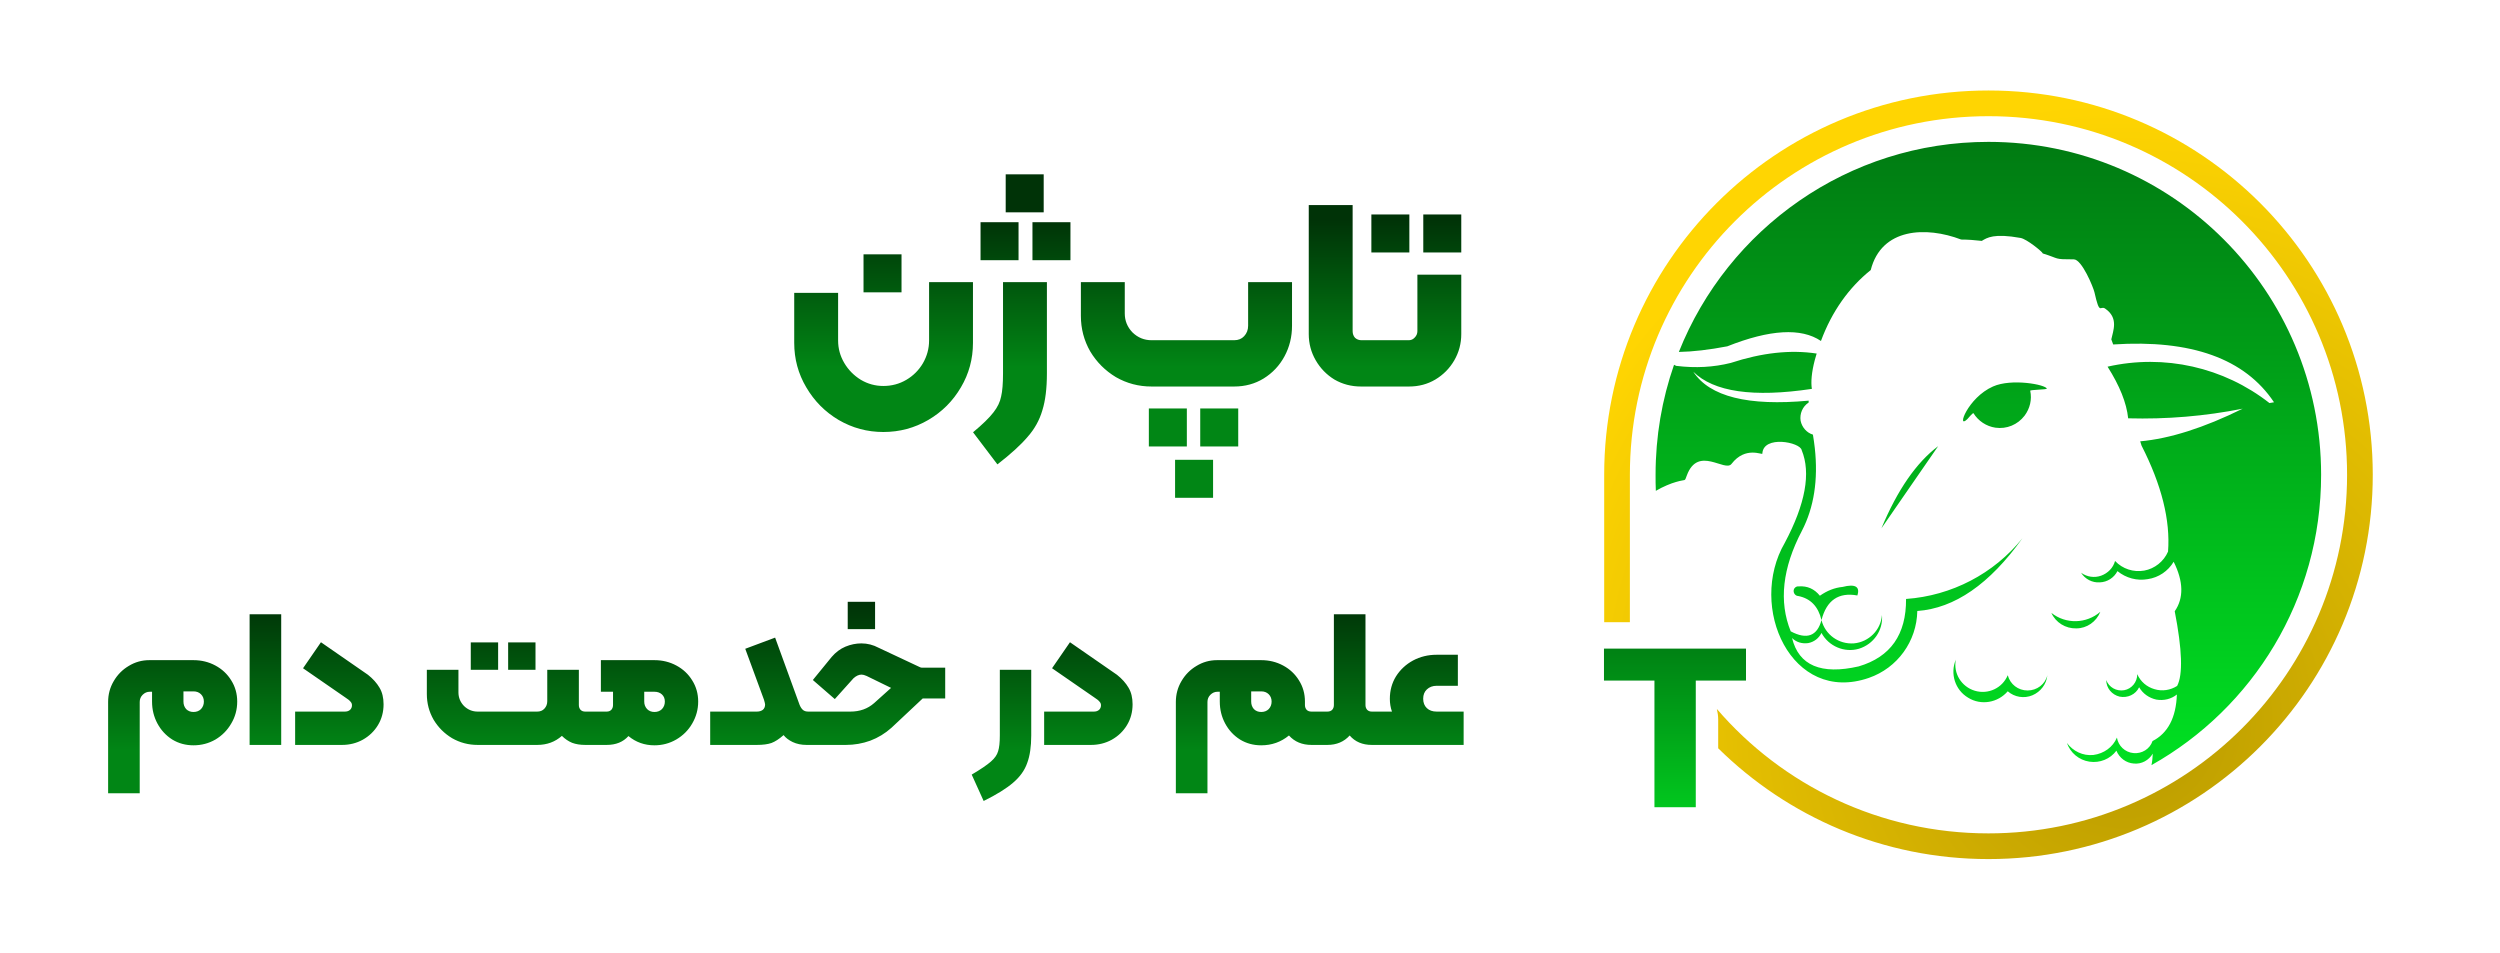 <svg xmlns="http://www.w3.org/2000/svg" width="391" height="149" viewBox="0 0 391 149" fill="none"><path fill-rule="evenodd" clip-rule="evenodd" d="M335.357 89.24C333.683 89.533 331.967 88.989 330.794 87.733C330.502 88.822 329.664 89.658 328.619 90.035C327.572 90.412 326.4 90.244 325.479 89.575C326.108 90.579 327.238 91.165 328.409 91.082C329.581 91.04 330.628 90.37 331.171 89.324C332.511 90.412 334.227 90.873 335.902 90.579C337.618 90.328 339.082 89.324 339.961 87.859C341.509 90.956 341.551 93.551 340.128 95.602C341.3 101.629 341.426 105.522 340.505 107.279C339.458 107.949 338.162 108.158 336.947 107.781C335.776 107.447 334.772 106.609 334.269 105.438C334.269 106.694 333.39 107.739 332.218 107.949C331.005 108.158 329.832 107.489 329.414 106.359C329.414 107.615 330.293 108.66 331.506 108.954C332.762 109.205 334.018 108.619 334.561 107.489C335.148 108.493 336.111 109.163 337.241 109.414C338.413 109.623 339.584 109.33 340.464 108.619C340.338 112.26 339.04 114.687 336.655 115.901C336.236 117.157 334.981 117.91 333.683 117.784C332.344 117.659 331.297 116.654 331.088 115.358C330.46 116.864 329.037 117.868 327.405 118.078C325.772 118.245 324.224 117.492 323.262 116.194C323.805 117.743 325.145 118.873 326.777 119.123C328.409 119.375 330.041 118.705 331.005 117.408C331.465 118.538 332.511 119.334 333.725 119.417C334.938 119.543 336.068 118.914 336.697 117.869C336.655 118.538 336.612 119.123 336.487 119.668C352.35 110.753 363.022 93.76 363.022 74.256C363.022 45.502 339.752 22.189 310.998 22.189C289.024 22.189 270.232 35.792 262.572 55.045C264.791 55.003 267.302 54.71 270.148 54.166C276.802 51.529 281.699 51.236 284.797 53.329C286.513 48.683 289.192 44.958 292.582 42.237C294.256 35.624 301.246 35.374 306.729 37.466C307.774 37.466 308.863 37.55 309.951 37.675C310.788 37.173 311.835 36.461 316.02 37.215C316.983 37.382 319.452 39.391 319.495 39.642C322.215 40.48 321.126 40.563 324.349 40.563C325.605 40.563 327.405 44.958 327.572 45.711C328.409 49.436 328.451 47.72 329.246 48.264C331.381 49.73 330.502 51.696 330.209 53.078L330.502 53.873C342.724 53.078 351.094 56.091 355.656 62.914L354.944 63.039C347.788 57.431 338.496 55.337 329.623 57.347C331.506 60.319 332.595 62.997 332.845 65.425C338.831 65.592 344.858 65.09 350.759 63.918C344.649 66.932 339.333 68.606 334.729 69.024L334.938 69.694C338.077 75.847 339.459 81.371 339.082 86.268C338.413 87.817 336.989 88.947 335.357 89.24ZM288.187 91.793C286.931 91.918 285.76 92.379 284.63 93.174C283.75 92.086 282.662 91.626 281.365 91.709C281.072 91.668 280.821 91.793 280.654 92.003C280.486 92.253 280.486 92.547 280.612 92.798C280.737 93.048 280.989 93.216 281.239 93.216C283.165 93.593 284.378 94.849 284.88 96.983C284.211 99.494 282.579 100.081 280.068 98.74C278.184 94.095 278.77 88.822 281.825 83.004C283.708 79.362 284.378 75.052 283.835 70.071C283.75 69.401 283.667 68.689 283.541 67.977C282.579 67.685 281.825 66.847 281.616 65.802C281.449 64.713 281.909 63.583 282.872 62.956V62.662C273.412 63.541 267.385 62.035 264.832 58.142C268.014 61.281 274.166 62.202 283.374 60.821C283.206 59.733 283.332 58.226 283.835 56.301L284.127 55.296C280.025 54.668 275.547 55.171 270.692 56.761C268.014 57.431 265.209 57.598 262.154 57.221L261.819 57.054C259.935 62.453 258.931 68.229 258.931 74.256C258.931 75.093 258.931 75.931 258.973 76.767C260.103 76.098 261.359 75.596 262.112 75.386C263.786 74.884 263.409 75.428 263.828 74.34C265.586 69.61 269.813 73.921 270.818 72.54C272.994 69.736 275.631 71.201 275.631 70.949C275.757 68.02 281.575 69.15 281.784 70.405C283.249 73.963 282.37 78.818 279.147 84.887C273.287 94.932 280.193 110.209 292.288 106.023C296.767 104.475 299.781 100.29 299.865 95.56C305.682 95.141 311.165 91.374 316.314 84.175C311.835 89.742 305.222 93.174 298.106 93.677C298.148 99.243 295.679 102.759 290.698 104.224C284.839 105.564 281.323 104.098 280.277 99.787C280.946 100.457 281.867 100.708 282.788 100.582C283.709 100.415 284.462 99.829 284.88 98.992C286.011 101.085 288.48 102.131 290.74 101.462C293.042 100.75 294.549 98.574 294.339 96.188C294.172 98.531 292.288 100.415 289.945 100.624C287.602 100.791 285.466 99.285 284.88 96.983C285.675 93.886 287.559 92.588 290.489 93.133C290.949 91.751 290.154 91.291 288.187 91.793ZM303.129 69.778C299.739 72.331 296.767 76.6 294.256 82.627L303.129 69.778ZM308.863 108.033C306.77 107.404 305.473 105.312 305.891 103.177C304.971 105.354 305.766 107.907 307.817 109.121C309.825 110.376 312.462 109.916 314.012 108.116C315.058 109.037 316.564 109.288 317.862 108.745C319.16 108.2 320.08 106.986 320.205 105.605C319.871 107.029 318.574 107.991 317.109 107.991C315.643 107.991 314.388 107.029 314.012 105.605C313.174 107.615 310.956 108.66 308.863 108.033ZM324.726 98.28C326.4 98.28 327.865 97.235 328.493 95.685C326.317 97.569 323.094 97.653 320.834 95.853C321.503 97.359 323.051 98.322 324.726 98.28ZM317.527 61.114C317.485 60.946 320.164 60.946 320.122 60.779C319.913 60.151 314.639 59.147 311.709 60.445C307.733 62.202 305.934 67.267 307.691 65.551C307.774 65.466 308.571 64.504 308.654 64.63C309.407 65.843 310.663 66.681 312.086 66.89C313.844 67.141 315.56 66.429 316.648 65.007C317.485 63.877 317.82 62.496 317.527 61.114Z" fill="url(#paint0_linear_34_15)"></path><path d="M268.515 110.879C278.77 122.807 294.005 130.341 310.998 130.341C341.97 130.341 367.083 105.229 367.083 74.257C367.083 43.284 341.97 18.172 310.998 18.172C280.025 18.172 254.913 43.284 254.913 74.257V97.314H250.895V74.257C250.895 41.066 277.765 14.153 310.998 14.153C344.188 14.153 371.101 41.066 371.101 74.257C371.101 107.447 344.188 134.359 310.998 134.359C294.507 134.359 279.607 127.746 268.725 117.031V112.553C268.725 111.967 268.641 111.423 268.515 110.879Z" fill="url(#paint1_radial_34_15)"></path><path d="M135.055 39.776H140.998V45.719H135.055V39.776ZM138.152 67.565C135.641 67.565 133.312 66.937 131.163 65.682C129.043 64.426 127.355 62.724 126.099 60.576C124.844 58.456 124.216 56.14 124.216 53.629V45.803H131.08V53.252C131.08 54.508 131.4 55.68 132.042 56.768C132.684 57.856 133.549 58.735 134.637 59.404C135.725 60.046 136.897 60.367 138.152 60.367C139.464 60.367 140.663 60.046 141.752 59.404C142.84 58.763 143.705 57.898 144.346 56.809C144.988 55.694 145.309 54.508 145.309 53.252V44.129H152.172V53.629C152.172 56.14 151.545 58.456 150.289 60.576C149.034 62.724 147.332 64.426 145.183 65.682C143.035 66.937 140.691 67.565 138.152 67.565ZM157.291 27.263H163.234V33.206H157.291V27.263ZM153.357 34.754H159.3V40.697H153.357V34.754ZM161.476 34.754H167.419V40.697H161.476V34.754ZM152.185 67.607C153.664 66.379 154.724 65.347 155.366 64.51C156.008 63.701 156.412 62.864 156.579 61.999C156.775 61.162 156.872 59.962 156.872 58.4V44.129H163.736V58.4C163.736 60.743 163.499 62.669 163.024 64.175C162.578 65.71 161.811 67.091 160.723 68.319C159.662 69.574 158.086 71.011 155.994 72.629L152.185 67.607ZM180.099 60.451C178.09 60.451 176.235 59.962 174.533 58.986C172.859 57.981 171.52 56.642 170.515 54.968C169.539 53.266 169.05 51.411 169.05 49.402V44.129H175.914V49.025C175.914 50.169 176.318 51.16 177.128 51.997C177.965 52.806 178.955 53.21 180.099 53.21H193.031C193.673 53.21 194.189 53.001 194.579 52.583C194.998 52.136 195.207 51.592 195.207 50.95V44.129H202.071V50.95C202.071 52.68 201.68 54.271 200.899 55.721C200.118 57.172 199.029 58.33 197.634 59.195C196.267 60.032 194.733 60.451 193.031 60.451H180.099ZM179.68 63.882H185.623V69.825H179.68V63.882ZM187.716 63.882H193.659V69.825H187.716V63.882ZM183.782 71.918H189.725V77.861H183.782V71.918ZM212.85 60.451C211.343 60.451 209.962 60.088 208.707 59.362C207.479 58.609 206.502 57.605 205.777 56.349C205.052 55.094 204.689 53.727 204.689 52.248V32.076H211.552V51.788C211.552 52.206 211.678 52.555 211.929 52.834C212.208 53.085 212.543 53.21 212.933 53.21H215.319C215.598 53.21 215.737 53.35 215.737 53.629V60.032C215.737 60.311 215.598 60.451 215.319 60.451H212.85ZM214.482 33.541H220.424V39.483H214.482V33.541ZM222.601 33.541H228.543V39.483H222.601V33.541ZM215.319 60.451C215.04 60.451 214.9 60.311 214.9 60.032V53.629C214.9 53.35 215.04 53.21 215.319 53.21H220.341C220.703 53.21 221.01 53.071 221.261 52.792C221.54 52.513 221.68 52.178 221.68 51.788V42.957H228.543V52.248C228.543 53.727 228.181 55.094 227.455 56.349C226.73 57.605 225.739 58.609 224.484 59.362C223.256 60.088 221.889 60.451 220.383 60.451H215.319Z" fill="url(#paint2_linear_34_15)"></path><path d="M16.91 109.787C16.91 108.602 17.201 107.517 17.784 106.532C18.367 105.528 19.15 104.735 20.134 104.152C21.119 103.549 22.194 103.248 23.359 103.248H30.259C31.504 103.248 32.65 103.529 33.694 104.092C34.739 104.654 35.562 105.428 36.165 106.412C36.788 107.396 37.099 108.501 37.099 109.727C37.099 110.972 36.788 112.117 36.165 113.162C35.562 114.206 34.739 115.04 33.694 115.663C32.65 116.265 31.504 116.567 30.259 116.567C29.034 116.567 27.929 116.265 26.944 115.663C25.96 115.04 25.187 114.206 24.624 113.162C24.062 112.117 23.78 110.972 23.78 109.727V108.19H23.419C22.997 108.19 22.625 108.35 22.304 108.672C22.003 108.973 21.852 109.345 21.852 109.787V124.07H16.91V109.787ZM30.259 111.354C30.741 111.354 31.133 111.203 31.434 110.902C31.735 110.58 31.886 110.189 31.886 109.727C31.886 109.264 31.735 108.883 31.434 108.581C31.133 108.28 30.741 108.13 30.259 108.13H28.692V109.727C28.692 110.189 28.833 110.58 29.114 110.902C29.415 111.203 29.797 111.354 30.259 111.354ZM39.039 96.076H43.981V116.506H39.039V96.076ZM53.934 111.293C54.275 111.293 54.546 111.203 54.747 111.022C54.948 110.841 55.048 110.6 55.048 110.299C55.048 110.078 54.968 109.887 54.807 109.727C54.667 109.546 54.375 109.315 53.934 109.033L47.395 104.514L50.197 100.446L57.549 105.538C58.333 106.161 58.935 106.834 59.357 107.557C59.779 108.26 59.99 109.124 59.99 110.148C59.99 111.354 59.699 112.438 59.116 113.403C58.534 114.367 57.74 115.13 56.736 115.693C55.752 116.235 54.667 116.506 53.481 116.506H46.159V111.293H53.934ZM73.629 100.476H77.907V104.755H73.629V100.476ZM79.474 100.476H83.753V104.755H79.474V100.476ZM71.7 104.755V108.28C71.7 109.104 71.991 109.817 72.574 110.42C73.177 111.002 73.89 111.293 74.713 111.293H84.024C84.486 111.293 84.858 111.143 85.139 110.841C85.441 110.52 85.591 110.128 85.591 109.666V104.755H90.533V110.269C90.533 110.57 90.623 110.821 90.804 111.022C90.985 111.203 91.226 111.293 91.527 111.293H92.793C92.994 111.293 93.094 111.394 93.094 111.595V116.205C93.094 116.406 92.994 116.506 92.793 116.506H91.527C90.744 116.506 90.061 116.396 89.478 116.175C88.896 115.934 88.363 115.572 87.881 115.09C86.817 116.034 85.531 116.506 84.024 116.506H74.713C73.267 116.506 71.931 116.155 70.706 115.452C69.501 114.729 68.536 113.764 67.813 112.559C67.11 111.334 66.758 109.998 66.758 108.551V104.755H71.7ZM102.355 103.248C103.601 103.248 104.746 103.529 105.79 104.092C106.835 104.654 107.659 105.428 108.261 106.412C108.884 107.396 109.195 108.501 109.195 109.727C109.195 110.952 108.884 112.097 108.261 113.162C107.659 114.206 106.825 115.04 105.76 115.663C104.716 116.265 103.581 116.567 102.355 116.567C100.808 116.567 99.453 116.084 98.287 115.12C97.464 116.044 96.329 116.506 94.882 116.506H92.803C92.602 116.506 92.502 116.406 92.502 116.205V111.595C92.502 111.394 92.602 111.293 92.803 111.293H94.882C95.184 111.293 95.425 111.203 95.606 111.022C95.786 110.821 95.877 110.57 95.877 110.269V108.19H93.978V103.248H102.355ZM102.355 111.354C102.837 111.354 103.229 111.203 103.53 110.902C103.832 110.58 103.982 110.189 103.982 109.727C103.982 109.264 103.832 108.893 103.53 108.612C103.229 108.33 102.837 108.19 102.355 108.19H100.758V109.727C100.758 110.189 100.909 110.58 101.21 110.902C101.512 111.203 101.893 111.354 102.355 111.354ZM118.366 111.293C118.747 111.293 119.059 111.203 119.3 111.022C119.541 110.821 119.661 110.54 119.661 110.179C119.661 110.078 119.601 109.827 119.481 109.425L116.558 101.47L121.228 99.722L125.055 110.239C125.196 110.58 125.367 110.841 125.567 111.022C125.768 111.203 126.05 111.293 126.411 111.293H126.502C126.702 111.293 126.803 111.394 126.803 111.595V116.205C126.803 116.406 126.702 116.506 126.502 116.506H126.14C125.336 116.506 124.613 116.356 123.97 116.054C123.348 115.753 122.876 115.391 122.554 114.97C121.871 115.572 121.238 115.984 120.656 116.205C120.073 116.406 119.31 116.506 118.366 116.506H111.074V111.293H118.366ZM132.583 94.118H136.862V98.397H132.583V94.118ZM126.496 116.506C126.295 116.506 126.195 116.406 126.195 116.205V111.595C126.195 111.394 126.295 111.293 126.496 111.293H133.005C134.471 111.293 135.707 110.851 136.711 109.968L139.363 107.587L135.536 105.719C135.215 105.578 134.954 105.508 134.753 105.508C134.331 105.508 133.909 105.699 133.487 106.08L130.564 109.335L127.129 106.352L130.082 102.736C130.705 102.013 131.418 101.48 132.222 101.139C133.045 100.797 133.879 100.627 134.723 100.627C135.667 100.627 136.571 100.858 137.434 101.32L143.913 104.363C144.013 104.403 144.104 104.423 144.184 104.423C144.285 104.423 144.345 104.423 144.365 104.423H147.83V109.244H144.305L139.423 113.825C138.439 114.708 137.334 115.381 136.109 115.843C134.883 116.285 133.618 116.506 132.312 116.506H126.496ZM151.974 121.147C153.401 120.303 154.405 119.62 154.988 119.098C155.57 118.596 155.942 118.063 156.102 117.501C156.283 116.958 156.374 116.135 156.374 115.03V104.755H161.285V115.03C161.285 116.778 161.074 118.214 160.652 119.339C160.251 120.484 159.518 121.508 158.453 122.412C157.408 123.316 155.871 124.27 153.843 125.275L151.974 121.147ZM171.08 111.293C171.421 111.293 171.692 111.203 171.893 111.022C172.094 110.841 172.194 110.6 172.194 110.299C172.194 110.078 172.114 109.887 171.953 109.727C171.813 109.546 171.521 109.315 171.08 109.033L164.541 104.514L167.343 100.446L174.695 105.538C175.479 106.161 176.082 106.834 176.503 107.557C176.925 108.26 177.136 109.124 177.136 110.148C177.136 111.354 176.845 112.438 176.262 113.403C175.68 114.367 174.886 115.13 173.882 115.693C172.898 116.235 171.813 116.506 170.628 116.506H163.305V111.293H171.08ZM206.353 111.293C206.554 111.293 206.655 111.394 206.655 111.595V116.205C206.655 116.406 206.554 116.506 206.353 116.506H205.118C203.651 116.506 202.476 116.014 201.592 115.03C200.347 116.054 198.9 116.567 197.253 116.567C196.028 116.567 194.923 116.265 193.939 115.663C192.954 115.04 192.181 114.206 191.618 113.162C191.056 112.117 190.775 110.972 190.775 109.727V108.19H190.413C189.991 108.19 189.62 108.35 189.298 108.672C188.997 108.973 188.846 109.345 188.846 109.787V124.07H183.904V109.787C183.904 108.602 184.196 107.517 184.778 106.532C185.361 105.528 186.144 104.735 187.129 104.152C188.113 103.549 189.188 103.248 190.353 103.248H197.253C198.499 103.248 199.644 103.529 200.688 104.092C201.733 104.654 202.556 105.428 203.159 106.412C203.782 107.396 204.093 108.501 204.093 109.727V110.269C204.093 110.57 204.184 110.821 204.364 111.022C204.545 111.203 204.796 111.293 205.118 111.293H206.353ZM197.253 111.354C197.735 111.354 198.127 111.203 198.428 110.902C198.73 110.58 198.88 110.189 198.88 109.727C198.88 109.264 198.73 108.883 198.428 108.581C198.127 108.28 197.735 108.13 197.253 108.13H195.686V109.727C195.686 110.189 195.827 110.58 196.108 110.902C196.409 111.203 196.791 111.354 197.253 111.354ZM206.359 116.506C206.158 116.506 206.058 116.406 206.058 116.205V111.595C206.058 111.394 206.158 111.293 206.359 111.293H207.595C207.916 111.293 208.167 111.203 208.348 111.022C208.529 110.821 208.619 110.57 208.619 110.269V96.076H213.561V110.269C213.561 110.57 213.651 110.821 213.832 111.022C214.013 111.203 214.254 111.293 214.555 111.293H215.791C215.992 111.293 216.092 111.394 216.092 111.595V116.205C216.092 116.406 215.992 116.506 215.791 116.506H214.555C213.089 116.506 211.934 116.014 211.09 115.03C210.206 116.014 209.041 116.506 207.595 116.506H206.359ZM228.913 111.293V116.506H215.805C215.604 116.506 215.504 116.406 215.504 116.205V111.595C215.504 111.394 215.604 111.293 215.805 111.293H217.703C217.483 110.671 217.372 110.008 217.372 109.305C217.372 107.999 217.693 106.824 218.336 105.779C218.999 104.735 219.883 103.911 220.988 103.308C222.113 102.706 223.348 102.404 224.694 102.404H228.009V107.256H224.694C224.071 107.256 223.559 107.447 223.157 107.828C222.776 108.19 222.585 108.672 222.585 109.275C222.585 109.897 222.776 110.389 223.157 110.751C223.539 111.113 224.051 111.293 224.694 111.293H228.913Z" fill="url(#paint3_linear_34_15)"></path><path d="M273.074 101.443V106.442H265.219V126.249H258.755V106.442H250.862V101.443H273.074Z" fill="url(#paint4_linear_34_15)"></path><defs><linearGradient id="paint0_linear_34_15" x1="310.977" y1="22.189" x2="310.977" y2="119.668" gradientUnits="userSpaceOnUse"><stop stop-color="#007B12"></stop><stop offset="1" stop-color="#00E022"></stop></linearGradient><radialGradient id="paint1_radial_34_15" cx="0" cy="0" r="1" gradientUnits="userSpaceOnUse" gradientTransform="translate(332.179 112.607) rotate(-116.593) scale(96.763)"><stop stop-color="#B79900"></stop><stop offset="1" stop-color="#FFD502"></stop></radialGradient><linearGradient id="paint2_linear_34_15" x1="176.123" y1="34.451" x2="176.123" y2="57.451" gradientUnits="userSpaceOnUse"><stop stop-color="#003307"></stop><stop offset="1" stop-color="#018615"></stop></linearGradient><linearGradient id="paint3_linear_34_15" x1="122.694" y1="94.506" x2="122.694" y2="117.506" gradientUnits="userSpaceOnUse"><stop stop-color="#003307"></stop><stop offset="1" stop-color="#018615"></stop></linearGradient><linearGradient id="paint4_linear_34_15" x1="261.5" y1="100.249" x2="261.5" y2="129.249" gradientUnits="userSpaceOnUse"><stop stop-color="#007E13"></stop><stop offset="1" stop-color="#01CF1F"></stop></linearGradient></defs></svg>